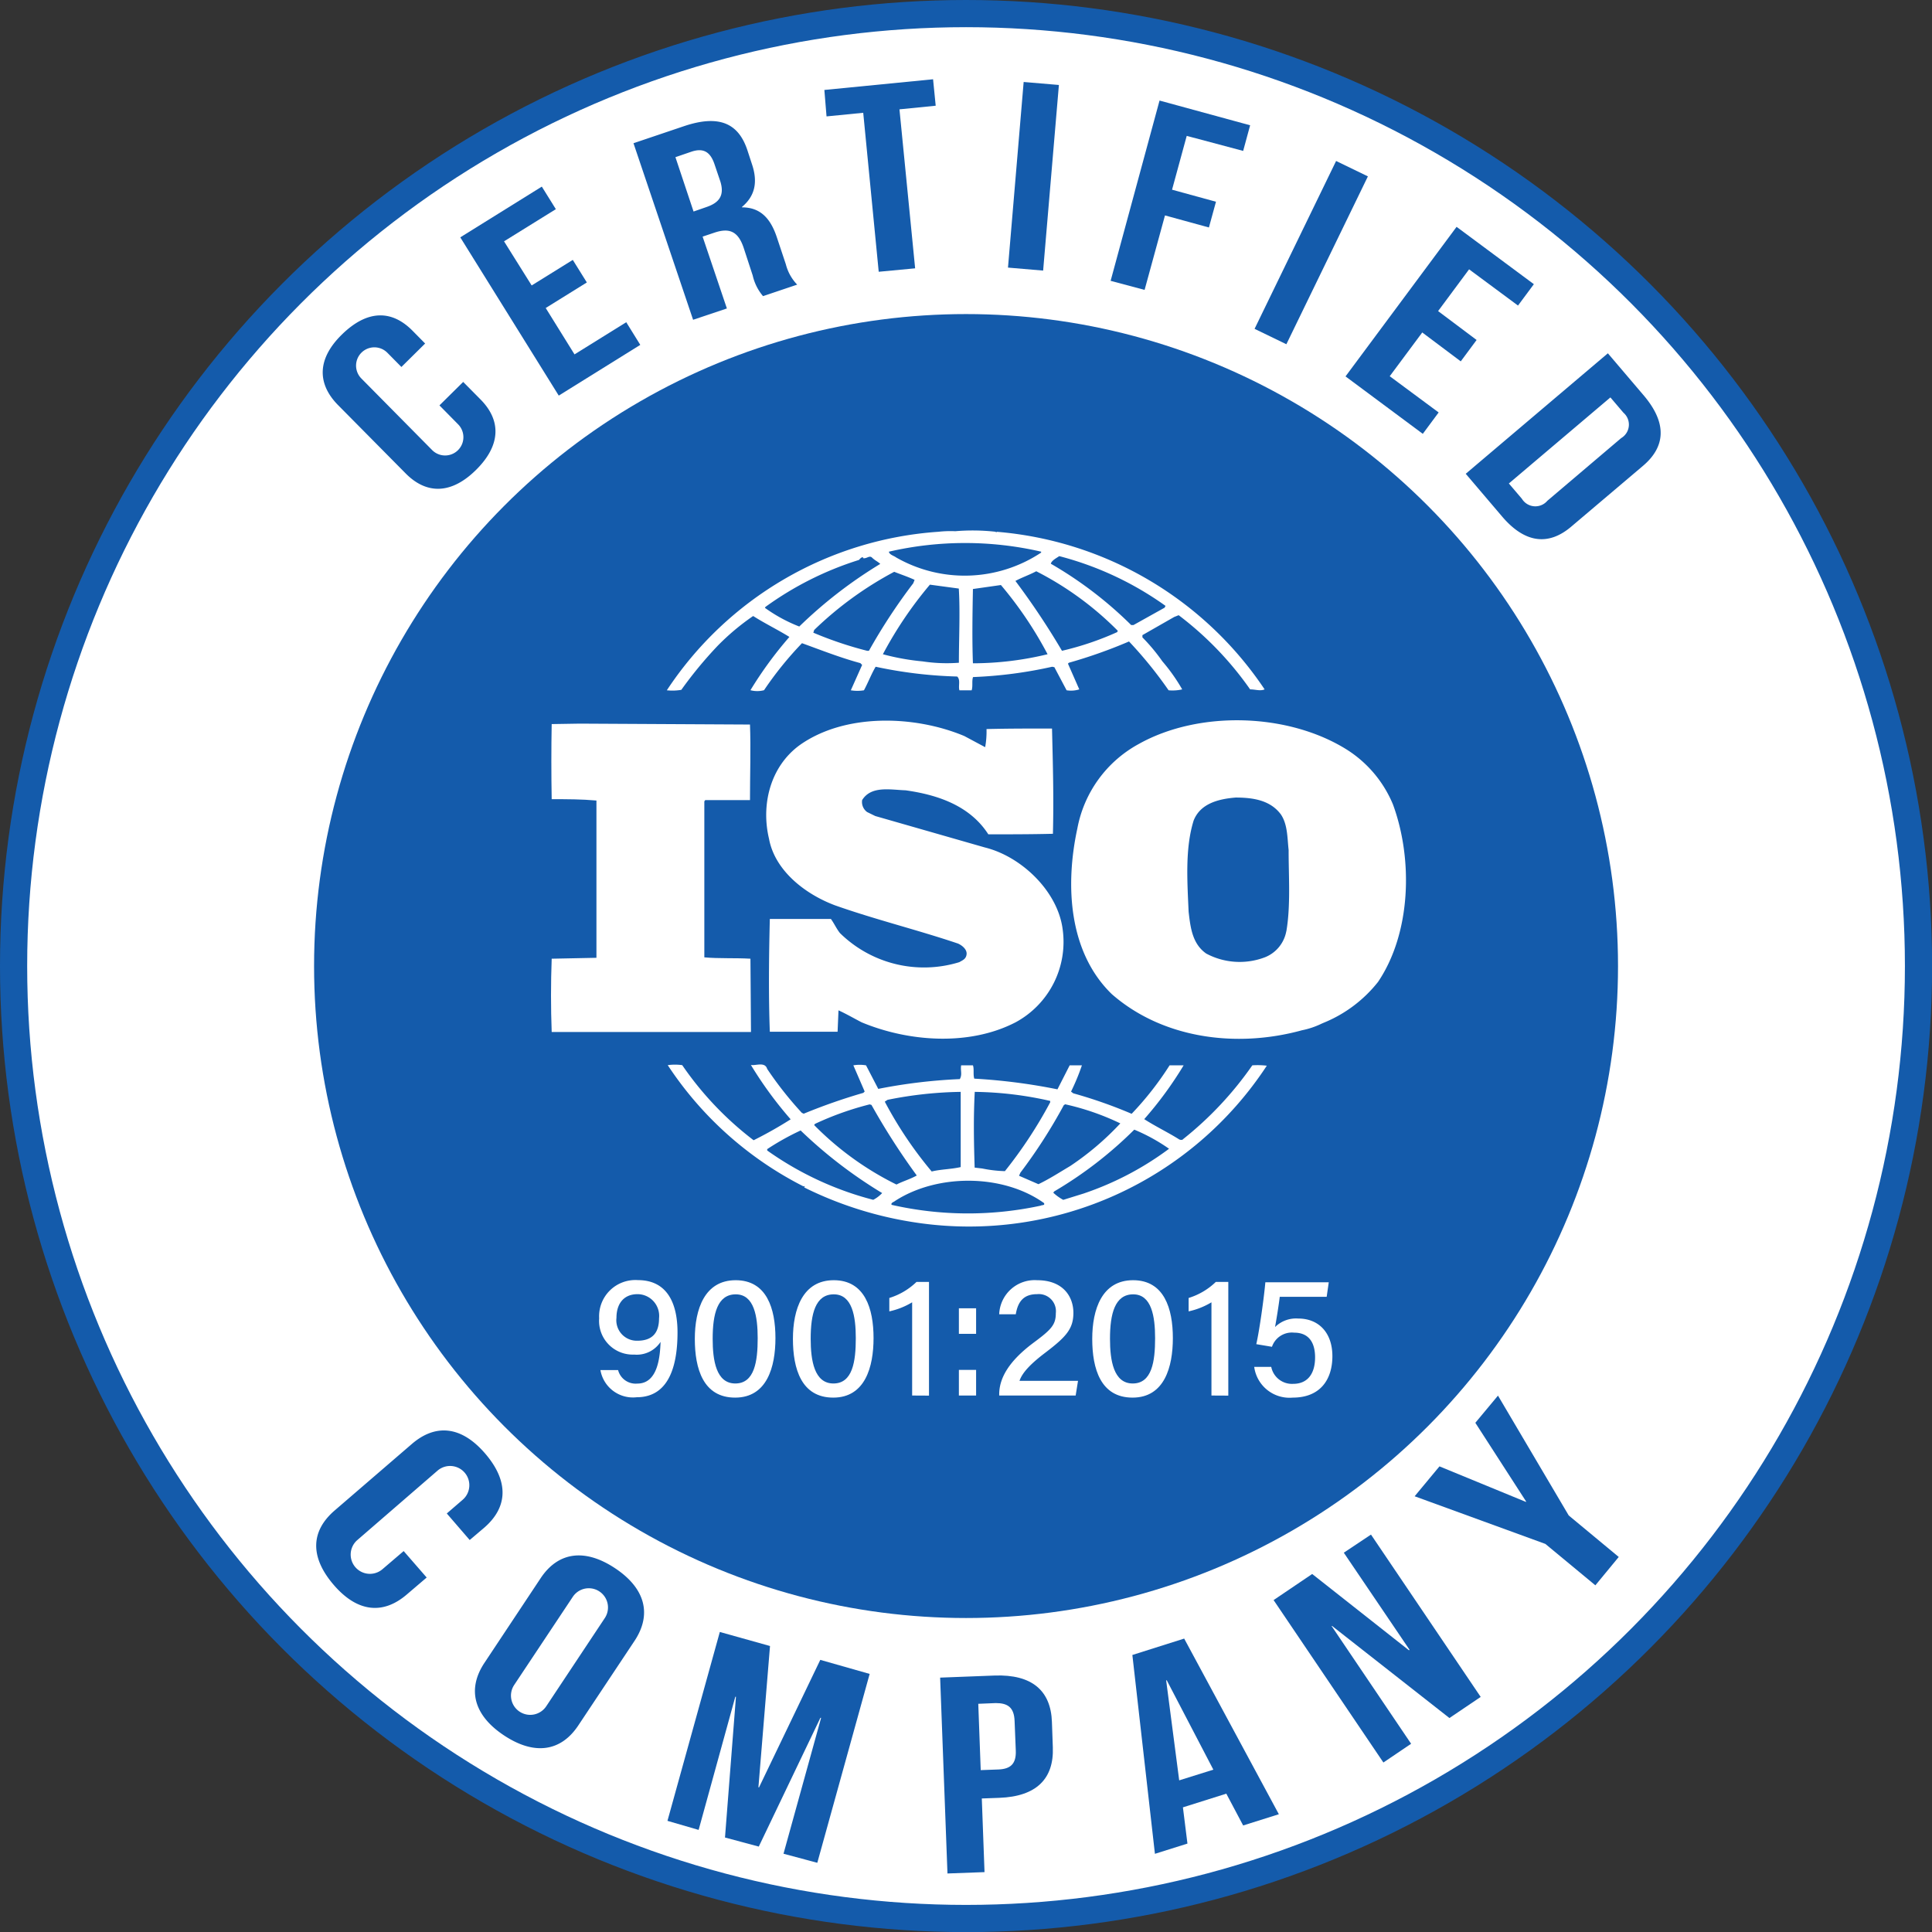 <svg xmlns="http://www.w3.org/2000/svg" viewBox="0 0 213.27 213.27"><rect x="0" y="0" width="213.27" height="213.27" fill="#333333" stroke="none"/><defs><style>.cls-1,.cls-3{fill:#fff;}.cls-1{stroke:#145bab;stroke-miterlimit:10;stroke-width:3px;}.cls-2{fill:#145bab;}</style></defs><g id="Layer_2" data-name="Layer 2"><g id="Layer_1-2" data-name="Layer 1"><circle class="cls-1" cx="106.64" cy="106.64" r="105.14"/><circle class="cls-2" cx="106.64" cy="106.64" r="71.97"/><path class="cls-3" d="M153.77,88.81a13.1,13.1,0,0,0-5-6c-6.48-4.12-16.37-4.42-23.05-.69a13.41,13.41,0,0,0-6.79,9.32c-1.35,6.22-1,13.63,3.79,18.29,5.59,4.9,13.73,6,21,4a9,9,0,0,0,2.19-.74l.21-.09a14.72,14.72,0,0,0,6-4.51C155.76,103,156,94.89,153.77,88.81Zm-11.78,14a3.83,3.83,0,0,1-2.3,2.84,7.83,7.83,0,0,1-6.54-.39c-1.54-1.08-1.74-2.89-1.94-4.61-.15-3.38-.4-7,.55-10.06.74-1.91,2.79-2.4,4.64-2.55,1.95,0,3.84.3,5,1.87.75,1.12.7,2.6.85,3.92C142.24,96.61,142.49,99.94,142,102.79Z"/><path class="cls-3" d="M82.84,105.83c-1.64-.1-3.49,0-5.09-.15l0-17.22.1-.14,4.94,0c0-2.79.1-5.79,0-8.34L64,79.88l-3.1.05c-.05,2.6-.05,5.64,0,8.29,1.7,0,3.29,0,4.94.15v16.68l0,.68-4.94.1c-.1,2.74-.1,5.39,0,8.09h22Z"/><path class="cls-3" d="M138.24,117.6a38.28,38.28,0,0,1-7.63,8.14c-.1.15-.4.09-.5,0-1.25-.78-2.6-1.42-3.8-2.2a41.06,41.06,0,0,0,4.35-5.94h-1.55a34.58,34.58,0,0,1-4.19,5.35,51.87,51.87,0,0,0-6.44-2.26l-.25-.19a24.38,24.38,0,0,0,1.2-2.9h-1.35l-1.35,2.65a64.57,64.57,0,0,0-9.18-1.18c-.15-.44,0-1.08-.15-1.47h-1.3c-.1.59.15,1-.15,1.52a59.26,59.26,0,0,0-9,1.08l-1.35-2.6a4.22,4.22,0,0,0-1.4,0l1.25,2.89-.15.15a64,64,0,0,0-6.58,2.3l-.21-.1A39.86,39.86,0,0,1,84.69,118c-.25-.83-1.25-.34-1.8-.44a42.91,42.91,0,0,0,4.39,6,46,46,0,0,1-4.09,2.31,36.06,36.06,0,0,1-7.88-8.29,5.72,5.72,0,0,0-1.6,0,39.12,39.12,0,0,0,15,13.39,0,0,0,0,1,.05-.05s.14.09,0,.15A41.34,41.34,0,0,0,101.41,135a39.3,39.3,0,0,0,38.43-17.36A8.55,8.55,0,0,0,138.24,117.6ZM117.43,122l.15-.1a27.92,27.92,0,0,1,6.09,2.11,31.15,31.15,0,0,1-5.54,4.71c-1.15.68-2.3,1.43-3.5,2l-2.14-.93.15-.34A57.91,57.91,0,0,0,117.43,122Zm-9.83-1.47a39.23,39.23,0,0,1,8.33,1l0,.15a49.32,49.32,0,0,1-5,7.6,14.09,14.09,0,0,1-2.49-.29l-.85-.1C107.5,126,107.45,123.44,107.6,120.54Zm-9.63.88a43.37,43.37,0,0,1,8.08-.88l0,8.3c-1,.24-2.2.24-3.2.49a43.71,43.71,0,0,1-5.18-7.71Zm-8,2.65A33.4,33.4,0,0,1,96,121.91l.2.06a75.92,75.92,0,0,0,5,7.79c-.7.4-1.55.64-2.24,1a33.62,33.62,0,0,1-9.09-6.57Zm6.44,8.39A35.51,35.51,0,0,1,84.69,127v-.15a28.42,28.42,0,0,1,3.69-2.06,50.71,50.71,0,0,0,9,6.91A3.68,3.68,0,0,1,96.37,132.46Zm18.52.63A38,38,0,0,1,98.42,133c-.1-.24.24-.3.4-.44,4.64-3,11.87-3,16.42.24C115.39,133.09,115,133,114.89,133.09Zm4.79-1.36-2.35.73a5.18,5.18,0,0,1-1.1-.79l.1-.14a44.38,44.38,0,0,0,8.84-6.82,20,20,0,0,1,3.84,2.11A33.89,33.89,0,0,1,119.68,131.73Z"/><path class="cls-3" d="M75.21,76.15a45.14,45.14,0,0,1,4-4.85A26.22,26.22,0,0,1,83.14,68c1.3.83,2.75,1.53,4,2.31a43.06,43.06,0,0,0-4.3,5.88,2.92,2.92,0,0,0,1.5,0A38.5,38.5,0,0,1,88.53,71c2.15.78,4.25,1.61,6.44,2.2l.2.2L93.92,76.2a4.41,4.41,0,0,0,1.45,0c.45-.83.8-1.76,1.29-2.6a48.69,48.69,0,0,0,9,1.08c.4.35.1,1.08.25,1.52h1.35c.15-.48,0-1,.15-1.46a48.31,48.31,0,0,0,8.74-1.14l.24.05,1.35,2.55a3.07,3.07,0,0,0,1.4-.1l-1.25-2.84.1-.1a54.56,54.56,0,0,0,6.64-2.35A45.91,45.91,0,0,1,129,76.2a4.73,4.73,0,0,0,1.5-.1A19.86,19.86,0,0,0,128.31,73a20.39,20.39,0,0,0-2.2-2.64v-.25l3.5-2,.5-.2A36.42,36.42,0,0,1,138,76.1c.6,0,1.1.21,1.6,0A39.47,39.47,0,0,0,110,58.7l0,.09-.1-.09a22.71,22.71,0,0,0-4.45-.06,11.84,11.84,0,0,0-1.85.06A39.11,39.11,0,0,0,73.61,76.2,5.73,5.73,0,0,0,75.21,76.15Zm20.71-4.31-.2,0a41.08,41.08,0,0,1-5.94-2l.1-.3a39,39,0,0,1,8.83-6.42c.75.3,1.5.54,2.25.89l-.15.38A63.16,63.16,0,0,0,95.92,71.84Zm9.93,1.32a17.67,17.67,0,0,1-4-.15,25.79,25.79,0,0,1-4.39-.79,43.37,43.37,0,0,1,5.19-7.68l3.19.43C106,67.52,105.85,70.46,105.85,73.16Zm1.55.06c-.1-2.61-.05-5.5,0-8.2l3.09-.44a42.51,42.51,0,0,1,5.15,7.64A35.13,35.13,0,0,1,107.4,73.22Zm15.92-3.44a32.81,32.81,0,0,1-6.09,2.06,83.28,83.28,0,0,0-5.14-7.71c.7-.38,1.55-.67,2.3-1.07a35.1,35.1,0,0,1,9,6.57Zm-6.39-8.39a35.46,35.46,0,0,1,11.73,5.49l-.1.2L125.12,69h-.25A43.42,43.42,0,0,0,116,62.23C116.08,61.88,116.58,61.63,116.93,61.39Zm-2-.49V61a15.26,15.26,0,0,1-16,.54c-.26-.2-.75-.3-.81-.64A37.43,37.43,0,0,1,114.94,60.9ZM84.49,67a35.81,35.81,0,0,1,10.33-5.19c.15-.16.25-.3.45-.3v.1c.4.1.7-.35,1-.05s.65.44.9.69a49.86,49.86,0,0,0-8.94,6.91,17,17,0,0,1-3.79-2.06Z"/><path class="cls-3" d="M105.9,106.21A13.24,13.24,0,0,1,92.72,103c-.39-.49-.64-1.07-1-1.56l-6.74,0c-.1,4-.15,8.53,0,12.45l7.48,0,.1-2.36c.86.39,1.7.88,2.55,1.32,5.19,2.16,11.88,2.65,17,0a10.09,10.09,0,0,0,5.19-10.3c-.55-4.17-4.54-8-8.58-9L96.62,90.08l-.9-.44a1.37,1.37,0,0,1-.55-1.32c1-1.62,3.15-1.13,4.79-1.08,3.5.49,7.09,1.67,9.14,4.86,2.19,0,4.74,0,7.13-.06.1-4,0-7.54-.1-11.62-2.24,0-5,0-7.23.06a9.68,9.68,0,0,1-.15,2l-2.3-1.23c-5.49-2.3-13.18-2.54-18.17,1C85,84.64,84,88.86,84.89,92.59c.65,3.53,4,6.12,7.29,7.35,4.44,1.57,9.08,2.7,13.58,4.22.44.2,1,.64.94,1.18S106.25,106,105.9,106.21Z"/><path class="cls-2" d="M51.13,42.16l1.92,1.94c2.31,2.34,2.22,5.07-.49,7.76s-5.45,2.75-7.77.41l-7.52-7.6C35,42.33,35,39.6,37.76,36.91s5.45-2.75,7.77-.41l1.4,1.42-2.62,2.59-1.55-1.57a2,2,0,1,0-2.87,2.84l7.81,7.9a2,2,0,0,0,2.87-2.84l-2.06-2.09Z"/><path class="cls-2" d="M58.69,31.51l4.54-2.82,1.55,2.49L60.24,34l3.18,5.12,5.71-3.55,1.55,2.5-9,5.6L50.81,26.2l9-5.6,1.55,2.49-5.72,3.55Z"/><path class="cls-2" d="M84.23,32.69a5.31,5.31,0,0,1-1.14-2.28l-1-3.06c-.61-1.81-1.57-2.23-3.25-1.66l-1.28.43,2.68,7.93L76.51,35.3,69.93,15.81l5.57-1.88c3.83-1.29,6-.37,7,2.64L83,18.1c.68,2,.34,3.54-1.09,4.74l0,.05c2.06,0,3.16,1.26,3.84,3.29l1,3A5,5,0,0,0,88,31.42ZM74.56,17.35l2,6L78,22.85c1.37-.47,2-1.25,1.52-2.81l-.65-1.92c-.47-1.39-1.25-1.81-2.56-1.37Z"/><path class="cls-2" d="M91,9.93l12-1.18.29,2.92-4,.4,1.73,17.55L97,30,95.29,12.45l-4.05.4Z"/><path class="cls-2" d="M113,9.05l3.89.33-1.74,20.49-3.88-.33Z"/><path class="cls-2" d="M129.38,20.94l4.85,1.33-.78,2.84-4.85-1.33L126.35,32l-3.75-1L128,11.1,138,13.83l-.77,2.83L131,15Z"/><path class="cls-2" d="M147.49,17.77l3.51,1.7L142,38l-3.51-1.7Z"/><path class="cls-2" d="M158.75,34.34,163,37.53l-1.75,2.36L157,36.7l-3.59,4.83,5.4,4-1.75,2.36-8.53-6.34,12.26-16.51,8.53,6.33-1.75,2.36-5.4-4Z"/><path class="cls-2" d="M177.49,39l4,4.7c2.52,3,2.39,5.59-.12,7.72l-7.93,6.72c-2.51,2.13-5.12,1.83-7.64-1.14l-4-4.7Zm.28,4.87-11.21,9.5L168,55.06a1.74,1.74,0,0,0,2.81.22l8.15-6.92a1.73,1.73,0,0,0,.25-2.8Z"/><path class="cls-2" d="M47.1,174.14,44.92,176c-2.62,2.26-5.48,2-8.11-1.08s-2.49-5.92.13-8.18l8.52-7.34c2.62-2.26,5.48-2,8.11,1.07s2.49,5.92-.13,8.18L51.85,170l-2.53-2.93,1.75-1.51a2.12,2.12,0,1,0-2.77-3.22L39.45,170a2.12,2.12,0,0,0,2.77,3.22l2.34-2Z"/><path class="cls-2" d="M59.69,174.2c1.92-2.88,4.85-3.31,8.2-1.09s4.08,5.1,2.17,8l-6.23,9.37c-1.92,2.88-4.84,3.31-8.19,1.09s-4.09-5.1-2.17-8ZM56.76,186a2.12,2.12,0,1,0,3.54,2.35l6.46-9.73a2.12,2.12,0,1,0-3.53-2.35Z"/><path class="cls-2" d="M83.72,197.3l.07,0,6.76-14.07L96,184.78l-5.78,20.85-3.73-1,4.15-15-.08,0-6.8,14.21-3.73-1,1.21-15.54-.07,0L77.12,202l-3.44-1,5.78-20.85L85,181.7Z"/><path class="cls-2" d="M116.12,190.08l.1,2.81c.13,3.46-1.81,5.42-5.91,5.57l-1.93.07.3,8.13-4.09.15-.81-21.62,6-.23C113.91,184.81,116,186.62,116.12,190.08Zm-8.13-2,.27,7.32,1.94-.07c1.3-.05,2-.57,1.93-2.11L112,190c-.05-1.55-.78-2-2.08-2Z"/><path class="cls-2" d="M141.17,200.27l-3.94,1.24L135.37,198l-4.79,1.51.5,4-3.59,1.13L125,182.69l5.72-1.81Zm-11-3.74,3.77-1.18-5.14-9.86-.07,0Z"/><path class="cls-2" d="M147.05,179.49l-.06,0,8.78,13-3.06,2.07-12.12-17.93,4.26-2.88,10.68,8.42.07-.05-7.26-10.72,3-2,12.11,17.92L160,189.65Z"/><path class="cls-2" d="M170.59,170.43l-14.43-5.26,2.74-3.3,9.56,3.93,0-.06-5.6-8.68,2.5-3,7.81,13.23,5.52,4.58L176.11,175Z"/><path class="cls-3" d="M68.23,151.24a2,2,0,0,0,2.13,1.49c2.3,0,2.5-3.07,2.56-4.6a3.15,3.15,0,0,1-2.92,1.4,3.72,3.72,0,0,1-3.86-4,4,4,0,0,1,4.28-4.22c3.19,0,4.37,2.5,4.37,5.77s-.74,7.16-4.51,7.16a3.64,3.64,0,0,1-4-3Zm-.18-5.77A2.26,2.26,0,0,0,70.36,148c1.63,0,2.39-.85,2.39-2.47a2.4,2.4,0,0,0-2.36-2.67C68.78,142.86,68.05,144,68.05,145.47Z"/><path class="cls-3" d="M85.6,147.71c0,3.17-.92,6.57-4.45,6.57s-4.45-3.2-4.45-6.48,1.08-6.48,4.51-6.48S85.6,144.45,85.6,147.71Zm-6.93.08c0,2.37.38,4.93,2.5,4.93s2.47-2.43,2.47-5c0-2.41-.39-4.84-2.42-4.84S78.67,145.05,78.67,147.79Z"/><path class="cls-3" d="M96.43,147.71c0,3.17-.92,6.57-4.45,6.57s-4.45-3.2-4.45-6.48,1.08-6.48,4.51-6.48S96.43,144.45,96.43,147.71Zm-6.94.08c0,2.37.39,4.93,2.51,4.93s2.47-2.43,2.47-5c0-2.41-.39-4.84-2.43-4.84S89.49,145.05,89.49,147.79Z"/><path class="cls-3" d="M100.69,154.05V143.76a8.32,8.32,0,0,1-2.52,1v-1.48a7.45,7.45,0,0,0,3-1.77h1.38v12.55Z"/><path class="cls-3" d="M105.85,147.24v-2.82h1.9v2.82Zm0,6.81v-2.83h1.9v2.83Z"/><path class="cls-3" d="M110.3,154.05v-.12c0-1.87,1.15-3.73,3.75-5.68,2-1.48,2.5-2,2.5-3.29a1.89,1.89,0,0,0-2.06-2.1c-1.46,0-2.12.78-2.36,2.22H110.3a3.92,3.92,0,0,1,4.19-3.76c2.88,0,4,1.83,4,3.6s-.8,2.65-3.1,4.4c-1.69,1.28-2.55,2.23-2.85,3.11H119l-.26,1.62Z"/><path class="cls-3" d="M129.47,147.71c0,3.17-.92,6.57-4.45,6.57s-4.45-3.2-4.45-6.48,1.08-6.48,4.51-6.48S129.47,144.45,129.47,147.71Zm-6.94.08c0,2.37.39,4.93,2.51,4.93s2.47-2.43,2.47-5c0-2.41-.39-4.84-2.42-4.84S122.53,145.05,122.53,147.79Z"/><path class="cls-3" d="M133.73,154.05V143.76a8.32,8.32,0,0,1-2.52,1v-1.48a7.45,7.45,0,0,0,3-1.77h1.38v12.55Z"/><path class="cls-3" d="M146.45,143.15h-5.18c-.11.94-.4,2.7-.52,3.34a3.31,3.31,0,0,1,2.55-.94c2.32,0,3.78,1.62,3.78,4.15s-1.29,4.58-4.38,4.58a3.93,3.93,0,0,1-4.25-3.39h1.88a2.33,2.33,0,0,0,2.42,1.87c1.63,0,2.42-1.16,2.42-2.92,0-1.56-.63-2.73-2.31-2.73a2.32,2.32,0,0,0-2.45,1.56l-1.73-.29c.37-1.63.86-5.23,1-6.83h7Z"/></g></g></svg>